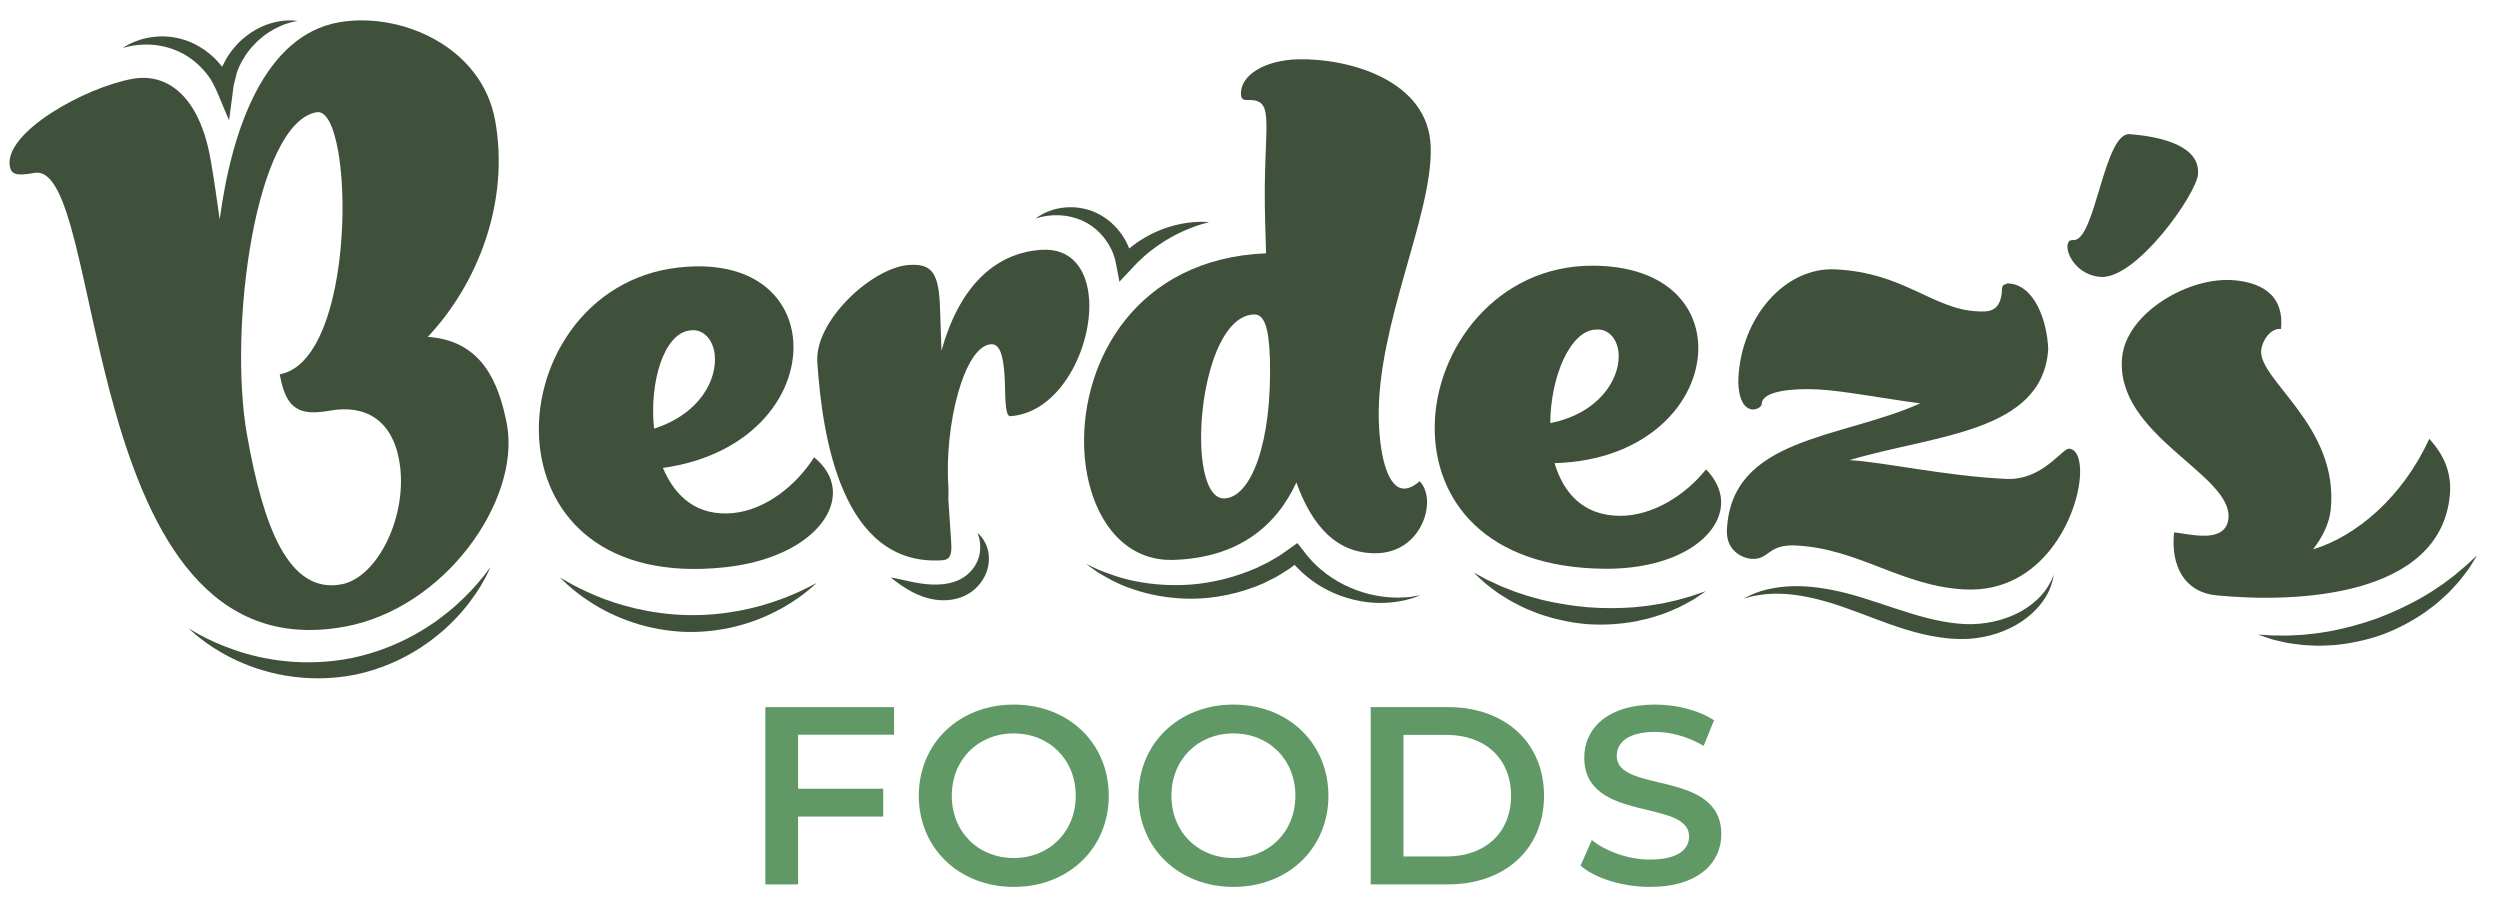 <svg xmlns="http://www.w3.org/2000/svg" width="131" height="48" viewBox="0 0 131 48" fill="none"><g clip-path="url(#clip0_674_4855)"><g filter="url(#filter0_d_674_4855)"><path d="M107.456 30.474C107.415 30.549 107.365 30.635 107.311 30.734C107.083 31.115 106.644 31.601 105.974 31.991C105.31 32.382 104.409 32.668 103.407 32.704C102.406 32.736 101.288 32.498 100.138 32.146C98.982 31.792 97.876 31.378 96.818 31.1C95.76 30.823 94.767 30.692 93.934 30.716C93.098 30.74 92.437 30.904 92.007 31.067C91.901 31.112 91.806 31.151 91.726 31.184C91.646 31.22 91.581 31.255 91.527 31.282C91.421 31.336 91.364 31.366 91.364 31.366C91.364 31.366 91.427 31.348 91.539 31.318C91.598 31.303 91.667 31.279 91.753 31.261C91.838 31.243 91.936 31.223 92.046 31.202C92.488 31.118 93.134 31.07 93.916 31.157C94.702 31.243 95.615 31.47 96.605 31.816C97.595 32.155 98.677 32.62 99.883 32.993C101.09 33.359 102.323 33.577 103.464 33.449C104.599 33.318 105.556 32.885 106.223 32.358C106.896 31.83 107.273 31.229 107.436 30.796C107.474 30.686 107.507 30.588 107.533 30.504C107.56 30.421 107.569 30.343 107.584 30.284C107.608 30.165 107.619 30.105 107.619 30.105C107.619 30.105 107.596 30.165 107.548 30.275C107.525 30.328 107.501 30.4 107.459 30.474H107.456Z" fill="#40513B"></path><path d="M88.655 31.228C88.56 31.258 88.457 31.285 88.347 31.315C88.125 31.374 87.879 31.458 87.594 31.511C87.455 31.541 87.309 31.574 87.155 31.61C87.004 31.642 86.841 31.66 86.678 31.69C86.349 31.753 85.993 31.779 85.623 31.821C84.879 31.875 84.061 31.887 83.207 31.821C82.353 31.747 81.55 31.607 80.821 31.437C80.462 31.338 80.113 31.258 79.798 31.142C79.641 31.088 79.484 31.043 79.339 30.987C79.194 30.93 79.054 30.873 78.921 30.823C78.648 30.727 78.42 30.605 78.21 30.51C78.106 30.462 78.005 30.421 77.916 30.376C77.83 30.328 77.75 30.286 77.679 30.248C77.389 30.096 77.228 30.009 77.228 30.009C77.228 30.009 77.362 30.134 77.602 30.361C77.664 30.418 77.732 30.48 77.806 30.549C77.884 30.614 77.972 30.68 78.064 30.751C78.254 30.891 78.465 31.067 78.719 31.216C78.847 31.297 78.98 31.377 79.12 31.464C79.259 31.547 79.413 31.619 79.57 31.702C79.881 31.872 80.234 32.006 80.605 32.152C81.355 32.417 82.217 32.623 83.136 32.703C84.058 32.772 84.938 32.703 85.721 32.557C86.109 32.471 86.48 32.393 86.814 32.277C86.983 32.221 87.146 32.176 87.298 32.113C87.449 32.051 87.594 31.988 87.73 31.931C88.009 31.824 88.243 31.684 88.451 31.574C88.554 31.517 88.652 31.466 88.738 31.416C88.821 31.359 88.898 31.309 88.969 31.264C89.242 31.079 89.393 30.975 89.393 30.975C89.393 30.975 89.218 31.034 88.91 31.139C88.833 31.166 88.747 31.195 88.655 31.228Z" fill="#40513B"></path><path d="M129.234 29.622C129.16 29.688 129.074 29.756 128.988 29.831C128.81 29.977 128.621 30.156 128.383 30.32C128.268 30.406 128.149 30.495 128.025 30.591C127.9 30.683 127.758 30.767 127.622 30.862C127.349 31.056 127.035 31.226 126.715 31.416C126.057 31.774 125.319 32.123 124.515 32.42C123.709 32.707 122.918 32.912 122.185 33.058C121.818 33.118 121.468 33.186 121.133 33.213C120.967 33.228 120.807 33.255 120.65 33.264C120.496 33.273 120.345 33.279 120.202 33.288C119.915 33.312 119.657 33.297 119.426 33.3C119.31 33.3 119.204 33.3 119.103 33.3C119.005 33.294 118.913 33.288 118.833 33.282C118.507 33.264 118.323 33.252 118.323 33.252C118.323 33.252 118.498 33.312 118.806 33.419C118.886 33.446 118.972 33.472 119.07 33.505C119.168 33.532 119.275 33.556 119.387 33.583C119.619 33.633 119.879 33.705 120.176 33.735C120.324 33.753 120.481 33.773 120.641 33.794C120.804 33.812 120.973 33.815 121.151 33.824C121.504 33.851 121.88 33.824 122.28 33.806C123.072 33.735 123.94 33.568 124.812 33.261C125.677 32.942 126.454 32.513 127.109 32.057C127.429 31.819 127.734 31.595 127.989 31.348C128.12 31.229 128.25 31.118 128.363 30.999C128.475 30.88 128.582 30.764 128.683 30.653C128.89 30.439 129.047 30.215 129.193 30.03C129.264 29.935 129.332 29.852 129.388 29.765C129.442 29.679 129.492 29.601 129.536 29.53C129.708 29.25 129.803 29.092 129.803 29.092C129.803 29.092 129.67 29.217 129.43 29.441C129.37 29.497 129.305 29.56 129.234 29.628V29.622Z" fill="#40513B"></path><path d="M40.877 31.413C39.677 31.863 37.946 32.271 36.031 32.23C34.116 32.191 32.403 31.714 31.22 31.213C30.627 30.966 30.156 30.725 29.839 30.546C29.522 30.364 29.344 30.263 29.344 30.263C29.344 30.263 29.379 30.299 29.451 30.367C29.522 30.433 29.619 30.54 29.762 30.659C30.037 30.909 30.455 31.246 31.021 31.607C31.585 31.964 32.305 32.331 33.153 32.614C34 32.897 34.978 33.088 36.016 33.115C37.053 33.133 38.041 32.98 38.897 32.733C39.757 32.486 40.489 32.149 41.067 31.815C41.648 31.482 42.081 31.16 42.365 30.921C42.51 30.808 42.614 30.704 42.688 30.641C42.759 30.576 42.798 30.543 42.798 30.543C42.798 30.543 42.617 30.638 42.291 30.805C41.965 30.972 41.485 31.192 40.883 31.413H40.877Z" fill="#40513B"></path><path d="M25.273 30.269C24.989 30.632 24.544 31.13 23.939 31.675C23.64 31.95 23.29 32.224 22.911 32.507C22.523 32.778 22.102 33.055 21.634 33.306C20.706 33.812 19.618 34.232 18.438 34.48C17.256 34.715 16.091 34.754 15.041 34.653C14.514 34.608 14.019 34.515 13.556 34.42C13.097 34.313 12.67 34.194 12.288 34.059C11.523 33.794 10.918 33.508 10.515 33.288C10.308 33.183 10.159 33.085 10.053 33.025C9.946 32.966 9.89 32.933 9.89 32.933C9.89 32.933 9.937 32.975 10.029 33.058C10.124 33.136 10.251 33.267 10.438 33.404C10.803 33.699 11.36 34.089 12.116 34.471C12.492 34.661 12.922 34.84 13.393 35.007C13.867 35.159 14.386 35.308 14.944 35.398C16.055 35.591 17.324 35.609 18.613 35.353C19.902 35.085 21.064 34.569 22.01 33.955C22.487 33.651 22.908 33.314 23.285 32.987C23.655 32.65 23.981 32.316 24.254 31.994C24.802 31.348 25.167 30.77 25.386 30.355C25.505 30.153 25.573 29.983 25.629 29.875C25.682 29.765 25.709 29.706 25.709 29.706C25.709 29.706 25.671 29.756 25.596 29.855C25.519 29.95 25.422 30.102 25.27 30.278L25.273 30.269Z" fill="#40513B"></path><path d="M74.015 31.267C73.923 31.279 73.817 31.285 73.698 31.297C73.224 31.333 72.53 31.327 71.721 31.124C70.921 30.916 69.993 30.519 69.184 29.813C69.077 29.732 68.985 29.631 68.887 29.539C68.786 29.446 68.698 29.342 68.606 29.238L68.537 29.16L68.502 29.122L68.44 29.041C68.357 28.934 68.271 28.823 68.185 28.713L68.054 28.546L67.989 28.463C67.989 28.463 67.977 28.463 67.968 28.466L67.945 28.481L67.9 28.514C67.779 28.6 67.657 28.686 67.535 28.773C67.441 28.841 67.343 28.91 67.245 28.978C67.183 29.02 67.124 29.065 67.061 29.107C66.931 29.181 66.8 29.259 66.67 29.336L66.474 29.452L66.267 29.554C66.128 29.622 65.988 29.691 65.849 29.759C64.702 30.26 63.522 30.54 62.428 30.629C61.335 30.713 60.336 30.623 59.509 30.457C58.679 30.302 58.038 30.036 57.588 29.866C57.152 29.664 56.909 29.548 56.909 29.548C56.909 29.548 57.123 29.706 57.523 29.989C57.938 30.236 58.551 30.611 59.393 30.883C60.226 31.166 61.275 31.377 62.458 31.374C63.638 31.366 64.945 31.118 66.205 30.567C66.359 30.489 66.513 30.412 66.664 30.337L66.889 30.221L67.106 30.09C67.248 30.001 67.39 29.914 67.53 29.825C67.598 29.777 67.663 29.726 67.728 29.679L67.811 29.616V29.61C67.811 29.61 67.823 29.586 67.847 29.613L67.876 29.643L68.013 29.78C68.125 29.893 68.235 30.01 68.357 30.105C68.478 30.203 68.591 30.311 68.715 30.394C69.69 31.124 70.754 31.44 71.635 31.553C72.524 31.657 73.241 31.544 73.713 31.428C73.831 31.395 73.935 31.371 74.024 31.342C74.113 31.309 74.187 31.282 74.246 31.261C74.365 31.216 74.427 31.193 74.427 31.193C74.427 31.193 74.362 31.205 74.234 31.222C74.172 31.231 74.095 31.246 74.003 31.261L74.015 31.267Z" fill="#40513B"></path><path d="M10.613 3.612C10.672 3.68 10.732 3.743 10.788 3.815C10.815 3.85 10.847 3.883 10.871 3.922L10.981 4.071C11.209 4.399 11.405 4.872 11.63 5.421C11.775 5.766 11.92 6.112 12.003 6.309C12.068 5.814 12.134 5.322 12.196 4.843C12.214 4.718 12.226 4.58 12.246 4.47C12.27 4.372 12.297 4.276 12.32 4.178C12.344 4.083 12.368 3.987 12.392 3.892L12.409 3.82L12.418 3.785C12.418 3.785 12.421 3.773 12.424 3.767L12.448 3.707C12.56 3.388 12.729 3.105 12.904 2.843C13.079 2.578 13.29 2.363 13.488 2.161C13.699 1.973 13.906 1.803 14.114 1.675C14.526 1.413 14.905 1.264 15.175 1.192C15.308 1.147 15.418 1.135 15.489 1.118C15.563 1.103 15.602 1.094 15.602 1.094C15.602 1.094 15.563 1.091 15.489 1.085C15.415 1.085 15.302 1.061 15.157 1.07C14.867 1.07 14.437 1.118 13.93 1.308C13.675 1.401 13.411 1.541 13.139 1.717C12.878 1.904 12.596 2.119 12.353 2.402C12.107 2.682 11.87 3.004 11.698 3.385L11.662 3.457L11.653 3.472V3.475L11.645 3.484C11.645 3.484 11.636 3.493 11.633 3.49C11.627 3.49 11.627 3.484 11.627 3.478C11.627 3.478 11.627 3.475 11.627 3.472C11.627 3.472 11.627 3.475 11.624 3.475C11.624 3.475 11.624 3.475 11.624 3.481L11.597 3.448L11.544 3.382C11.508 3.338 11.473 3.296 11.434 3.254C11.363 3.168 11.283 3.093 11.206 3.016C10.889 2.715 10.539 2.474 10.18 2.298C9.46 1.943 8.731 1.869 8.156 1.922C7.575 1.973 7.136 2.14 6.852 2.274C6.709 2.342 6.603 2.402 6.534 2.447C6.466 2.491 6.428 2.515 6.428 2.515C6.428 2.515 6.469 2.503 6.549 2.482C6.626 2.459 6.745 2.432 6.893 2.405C7.192 2.351 7.628 2.301 8.15 2.363C8.669 2.423 9.267 2.596 9.822 2.95C10.1 3.126 10.367 3.35 10.607 3.609L10.613 3.612Z" fill="#40513B"></path><path d="M57.947 12.585C58.042 12.713 58.122 12.853 58.199 12.999C58.238 13.074 58.273 13.145 58.303 13.223C58.312 13.241 58.321 13.262 58.327 13.28L58.356 13.363C58.374 13.405 58.389 13.449 58.401 13.5C58.416 13.545 58.43 13.595 58.439 13.649C58.463 13.756 58.484 13.864 58.507 13.968C58.528 14.078 58.546 14.185 58.567 14.284C58.602 14.475 58.632 14.641 58.656 14.764C58.91 14.492 59.162 14.224 59.411 13.959L59.595 13.765C59.648 13.709 59.737 13.631 59.752 13.619C59.812 13.566 59.868 13.506 59.927 13.455C60.161 13.241 60.407 13.056 60.645 12.886C61.122 12.549 61.587 12.299 61.993 12.117C62.399 11.935 62.743 11.816 62.983 11.745C63.223 11.676 63.36 11.637 63.36 11.637C63.36 11.637 63.223 11.626 62.965 11.623C62.711 11.623 62.337 11.643 61.875 11.733C61.412 11.822 60.867 11.992 60.292 12.284C60.007 12.433 59.711 12.606 59.426 12.821C59.352 12.871 59.284 12.931 59.213 12.988C59.162 13.029 59.183 13.008 59.174 13.014H59.168C59.168 13.014 59.159 13.008 59.159 13.002C59.159 12.993 59.159 12.993 59.159 12.993L59.139 12.943C59.13 12.916 59.118 12.892 59.106 12.868C59.062 12.77 59.014 12.672 58.964 12.579C58.857 12.394 58.742 12.219 58.608 12.061C58.347 11.742 58.039 11.486 57.716 11.295C57.064 10.91 56.376 10.824 55.843 10.869C55.3 10.91 54.894 11.077 54.639 11.211C54.512 11.28 54.417 11.339 54.355 11.384C54.292 11.429 54.26 11.453 54.26 11.453C54.26 11.453 54.298 11.441 54.369 11.42C54.441 11.396 54.547 11.369 54.684 11.342C54.956 11.289 55.359 11.244 55.831 11.31C56.299 11.375 56.839 11.554 57.307 11.918C57.541 12.099 57.76 12.32 57.944 12.582L57.947 12.585Z" fill="#40513B"></path><path d="M51.432 28.141C51.308 27.989 51.222 27.926 51.222 27.926C51.222 27.926 51.266 28.025 51.311 28.203C51.352 28.379 51.388 28.642 51.346 28.936C51.308 29.235 51.183 29.553 50.955 29.834C50.727 30.117 50.416 30.346 50.027 30.477C49.639 30.611 49.215 30.647 48.821 30.629C48.427 30.614 48.05 30.546 47.733 30.48C47.413 30.412 47.149 30.355 46.965 30.313C46.782 30.278 46.678 30.257 46.678 30.257C46.678 30.257 46.758 30.325 46.909 30.442C47.06 30.555 47.279 30.719 47.576 30.894C47.872 31.067 48.246 31.255 48.717 31.368C49.182 31.479 49.746 31.508 50.315 31.312C50.596 31.216 50.86 31.061 51.077 30.874C51.29 30.683 51.462 30.462 51.58 30.233C51.826 29.771 51.859 29.279 51.785 28.916C51.714 28.546 51.554 28.293 51.432 28.141Z" fill="#40513B"></path></g><path d="M22.414 17.651C25.218 17.845 26.125 19.975 26.563 22.231L26.569 22.27C27.266 26.198 23.347 31.893 18.018 32.846C3.932 35.367 5.628 8.377 1.798 9.062C0.891 9.223 0.595 9.155 0.515 8.72C0.198 6.934 4.463 4.574 6.95 4.13C8.725 3.811 10.439 4.98 11.034 8.353C11.209 9.345 11.361 10.424 11.512 11.503C12.158 6.633 13.918 1.856 17.748 1.171C20.946 0.599 25.253 2.408 25.95 6.335C26.703 10.582 25.055 14.847 22.417 17.651H22.414ZM14.695 19.811L14.659 19.612C17.698 19.069 18.374 11.619 17.721 7.93C17.49 6.622 17.099 5.79 16.586 5.882C13.388 6.455 11.95 17.192 12.943 22.785C13.794 27.586 15.11 31.118 17.873 30.623C19.805 30.277 21.418 26.961 20.92 24.141C20.534 21.96 19.094 21.194 17.28 21.519C15.703 21.802 15.024 21.433 14.698 19.811H14.695Z" fill="#40513B"></path><path d="M42.656 23.957C43.228 24.422 43.572 24.994 43.634 25.596C43.821 27.36 41.731 29.324 37.985 29.726C31.686 30.4 28.68 27.113 28.28 23.346C27.847 19.257 30.574 14.549 35.599 14.012C39.384 13.607 41.313 15.47 41.553 17.714C41.847 20.479 39.582 23.841 34.736 24.52C35.379 26.031 36.538 27.083 38.453 26.88C40.128 26.701 41.725 25.438 42.659 23.96L42.656 23.957ZM37.454 18.596C37.377 17.875 36.956 17.311 36.31 17.299L36.15 17.317C34.795 17.463 34.016 20.017 34.273 22.461C36.728 21.671 37.584 19.838 37.451 18.596H37.454Z" fill="#40513B"></path><path d="M57.07 15.672C57.236 18.166 55.579 21.629 52.941 21.808C52.781 21.82 52.718 21.501 52.689 21.057C52.662 20.655 52.671 20.169 52.639 19.686C52.579 18.801 52.446 18.003 51.927 18.038C50.528 18.134 49.476 22.243 49.695 25.539C49.713 25.819 49.686 26.025 49.695 26.186L49.831 28.236C49.873 28.838 49.906 29.321 49.384 29.357C44.105 29.714 43.085 22.875 42.827 18.974C42.682 16.802 45.711 14.012 47.629 13.884C48.788 13.807 49.141 14.265 49.242 15.794C49.259 16.074 49.286 17.043 49.334 18.372C50.24 15.121 52.046 13.261 54.565 13.091C56.166 12.984 56.966 14.14 57.067 15.669L57.07 15.672Z" fill="#40513B"></path><path d="M74.777 26.251C74.81 27.419 73.933 28.936 72.169 28.987C70.085 29.047 68.76 27.595 67.93 25.28C66.875 27.568 64.877 29.24 61.471 29.339C58.587 29.422 56.904 26.651 56.809 23.387C56.678 18.917 59.533 13.55 66.341 13.273L66.294 11.622C66.146 6.505 66.919 5.197 65.396 5.242C65.114 5.251 65.034 5.17 65.025 4.929C64.996 3.921 66.297 3.159 67.981 3.108C70.586 3.033 74.869 4.157 74.97 7.703C75.074 11.288 72.142 17.016 72.246 21.972C72.308 24.147 72.791 25.625 73.595 25.602C73.835 25.596 74.113 25.465 74.386 25.214C74.632 25.45 74.766 25.849 74.777 26.251ZM66.54 18.75C66.493 17.138 66.235 16.462 65.713 16.477C63.831 16.53 62.859 20.431 62.942 23.25C62.989 24.863 63.386 26.141 64.148 26.117C65.55 26.075 66.671 23.221 66.543 18.75H66.54Z" fill="#40513B"></path><path d="M89.397 24.594C89.915 25.122 90.191 25.727 90.188 26.332C90.179 28.105 87.882 29.824 84.115 29.803C77.78 29.765 75.157 26.165 75.178 22.377C75.202 18.267 78.432 13.893 83.483 13.922C87.292 13.943 89.002 16.012 88.991 18.267C88.976 21.048 86.353 24.135 81.459 24.269C81.93 25.843 82.965 27.02 84.891 27.029C86.575 27.038 88.306 25.962 89.394 24.597L89.397 24.594ZM84.82 18.685C84.823 17.96 84.467 17.353 83.827 17.269H83.667C82.304 17.26 81.248 19.713 81.234 22.171C83.762 21.662 84.814 19.936 84.82 18.685Z" fill="#40513B"></path><path d="M94.106 28.582C92.624 28.513 92.707 29.324 91.827 29.285H91.747C91.228 29.216 90.443 28.817 90.49 27.771C90.713 22.899 96.445 23.003 100.622 21.137C98.745 20.89 96.519 20.464 95.239 20.404C93.958 20.345 92.346 20.473 92.316 21.158C92.307 21.361 91.981 21.465 91.86 21.459C91.178 21.43 91.065 20.375 91.089 19.85C91.234 16.629 93.523 13.991 96.164 14.114C99.768 14.28 101.286 16.206 103.607 16.313C104.167 16.34 104.768 16.366 104.893 15.362L104.902 15.159C104.905 15.079 104.914 14.918 105.115 14.888C105.157 14.85 105.198 14.852 105.237 14.852C106.597 14.915 107.276 16.802 107.326 18.297C107.048 22.681 101.345 22.782 96.911 24.112C98.553 24.186 101.929 24.946 105.133 25.095C107.015 25.181 108.056 23.495 108.414 23.513C108.814 23.53 109.031 24.067 108.995 24.872C108.897 27.044 107.027 31.073 102.984 30.888C99.661 30.736 97.385 28.734 94.101 28.585L94.106 28.582Z" fill="#40513B"></path><path d="M115.176 9.128C115.096 10.174 111.936 14.656 110.06 14.51C108.901 14.42 108.296 13.404 108.335 12.88C108.35 12.68 108.438 12.564 108.64 12.579C109.799 12.668 110.241 6.923 111.598 7.03C113.356 7.167 115.289 7.679 115.176 9.128Z" fill="#40513B"></path><path d="M116.13 31.195C114.494 31.032 113.741 29.703 113.919 27.896C114.197 27.923 114.591 28.004 115.03 28.049C115.827 28.129 116.681 28.049 116.77 27.169C116.998 24.845 110.797 22.807 111.2 18.715C111.429 16.39 114.722 14.45 117.117 14.689C118.234 14.799 119.719 15.273 119.524 17.237C118.966 17.18 118.534 17.866 118.486 18.348C118.332 19.913 122.565 22.321 122.132 26.69C122.061 27.411 121.705 28.147 121.201 28.785C123.442 28.117 125.902 26.055 127.293 22.994C128.238 24.02 128.463 25.015 128.369 25.977C127.847 31.27 120.36 31.616 116.133 31.195H116.13Z" fill="#40513B"></path><g filter="url(#filter1_d_674_4855)"><path d="M41.82 38.499V41.328H46.281V42.788H41.82V46.343H40.103V37.054H46.85V38.499H41.82Z" fill="#609966"></path><path d="M48.145 41.697C48.145 38.949 50.259 36.92 53.122 36.92C55.986 36.92 58.099 38.937 58.099 41.697C58.099 44.457 55.986 46.474 53.122 46.474C50.259 46.474 48.145 44.445 48.145 41.697ZM56.368 41.697C56.368 39.799 54.981 38.431 53.119 38.431C51.258 38.431 49.874 39.799 49.874 41.697C49.874 43.595 51.261 44.96 53.119 44.96C54.978 44.96 56.368 43.592 56.368 41.697Z" fill="#609966"></path><path d="M59.655 41.697C59.655 38.949 61.769 36.92 64.632 36.92C67.495 36.92 69.609 38.937 69.609 41.697C69.609 44.457 67.495 46.474 64.632 46.474C61.769 46.474 59.655 44.445 59.655 41.697ZM67.878 41.697C67.878 39.799 66.49 38.431 64.629 38.431C62.768 38.431 61.383 39.799 61.383 41.697C61.383 43.595 62.771 44.96 64.629 44.96C66.488 44.96 67.878 43.592 67.878 41.697Z" fill="#609966"></path><path d="M71.825 37.051H75.865C78.862 37.051 80.907 38.908 80.907 41.697C80.907 44.487 78.862 46.343 75.865 46.343H71.825V37.054V37.051ZM75.785 44.88C77.845 44.88 79.179 43.619 79.179 41.694C79.179 39.769 77.845 38.508 75.785 38.508H73.541V44.88H75.785Z" fill="#609966"></path><path d="M82.819 45.359L83.412 44.019C84.15 44.614 85.327 45.041 86.462 45.041C87.9 45.041 88.507 44.522 88.507 43.834C88.507 41.831 83.015 43.142 83.015 39.694C83.015 38.195 84.204 36.92 86.738 36.92C87.847 36.92 89.008 37.212 89.815 37.742L89.272 39.084C88.439 38.592 87.529 38.353 86.726 38.353C85.3 38.353 84.719 38.911 84.719 39.614C84.719 41.593 90.197 40.305 90.197 43.715C90.197 45.202 88.996 46.474 86.462 46.474C85.025 46.474 83.584 46.024 82.819 45.359Z" fill="#609966"></path></g></g><defs><filter id="filter0_d_674_4855" x="5.868" y="0.508" width="125.616" height="36.716" filterUnits="userSpaceOnUse" color-interpolation-filters="sRGB"><feGaussianBlur stdDeviation="0.56"></feGaussianBlur></filter><filter id="filter1_d_674_4855" x="39.483" y="36.3" width="52.574" height="12.034" filterUnits="userSpaceOnUse" color-interpolation-filters="sRGB"><feGaussianBlur stdDeviation="0.62"></feGaussianBlur></filter><clipPath id="clip0_674_4855"><rect width="130" height="46.719" fill="white" transform="translate(0.5 0.641)"></rect></clipPath></defs></svg>